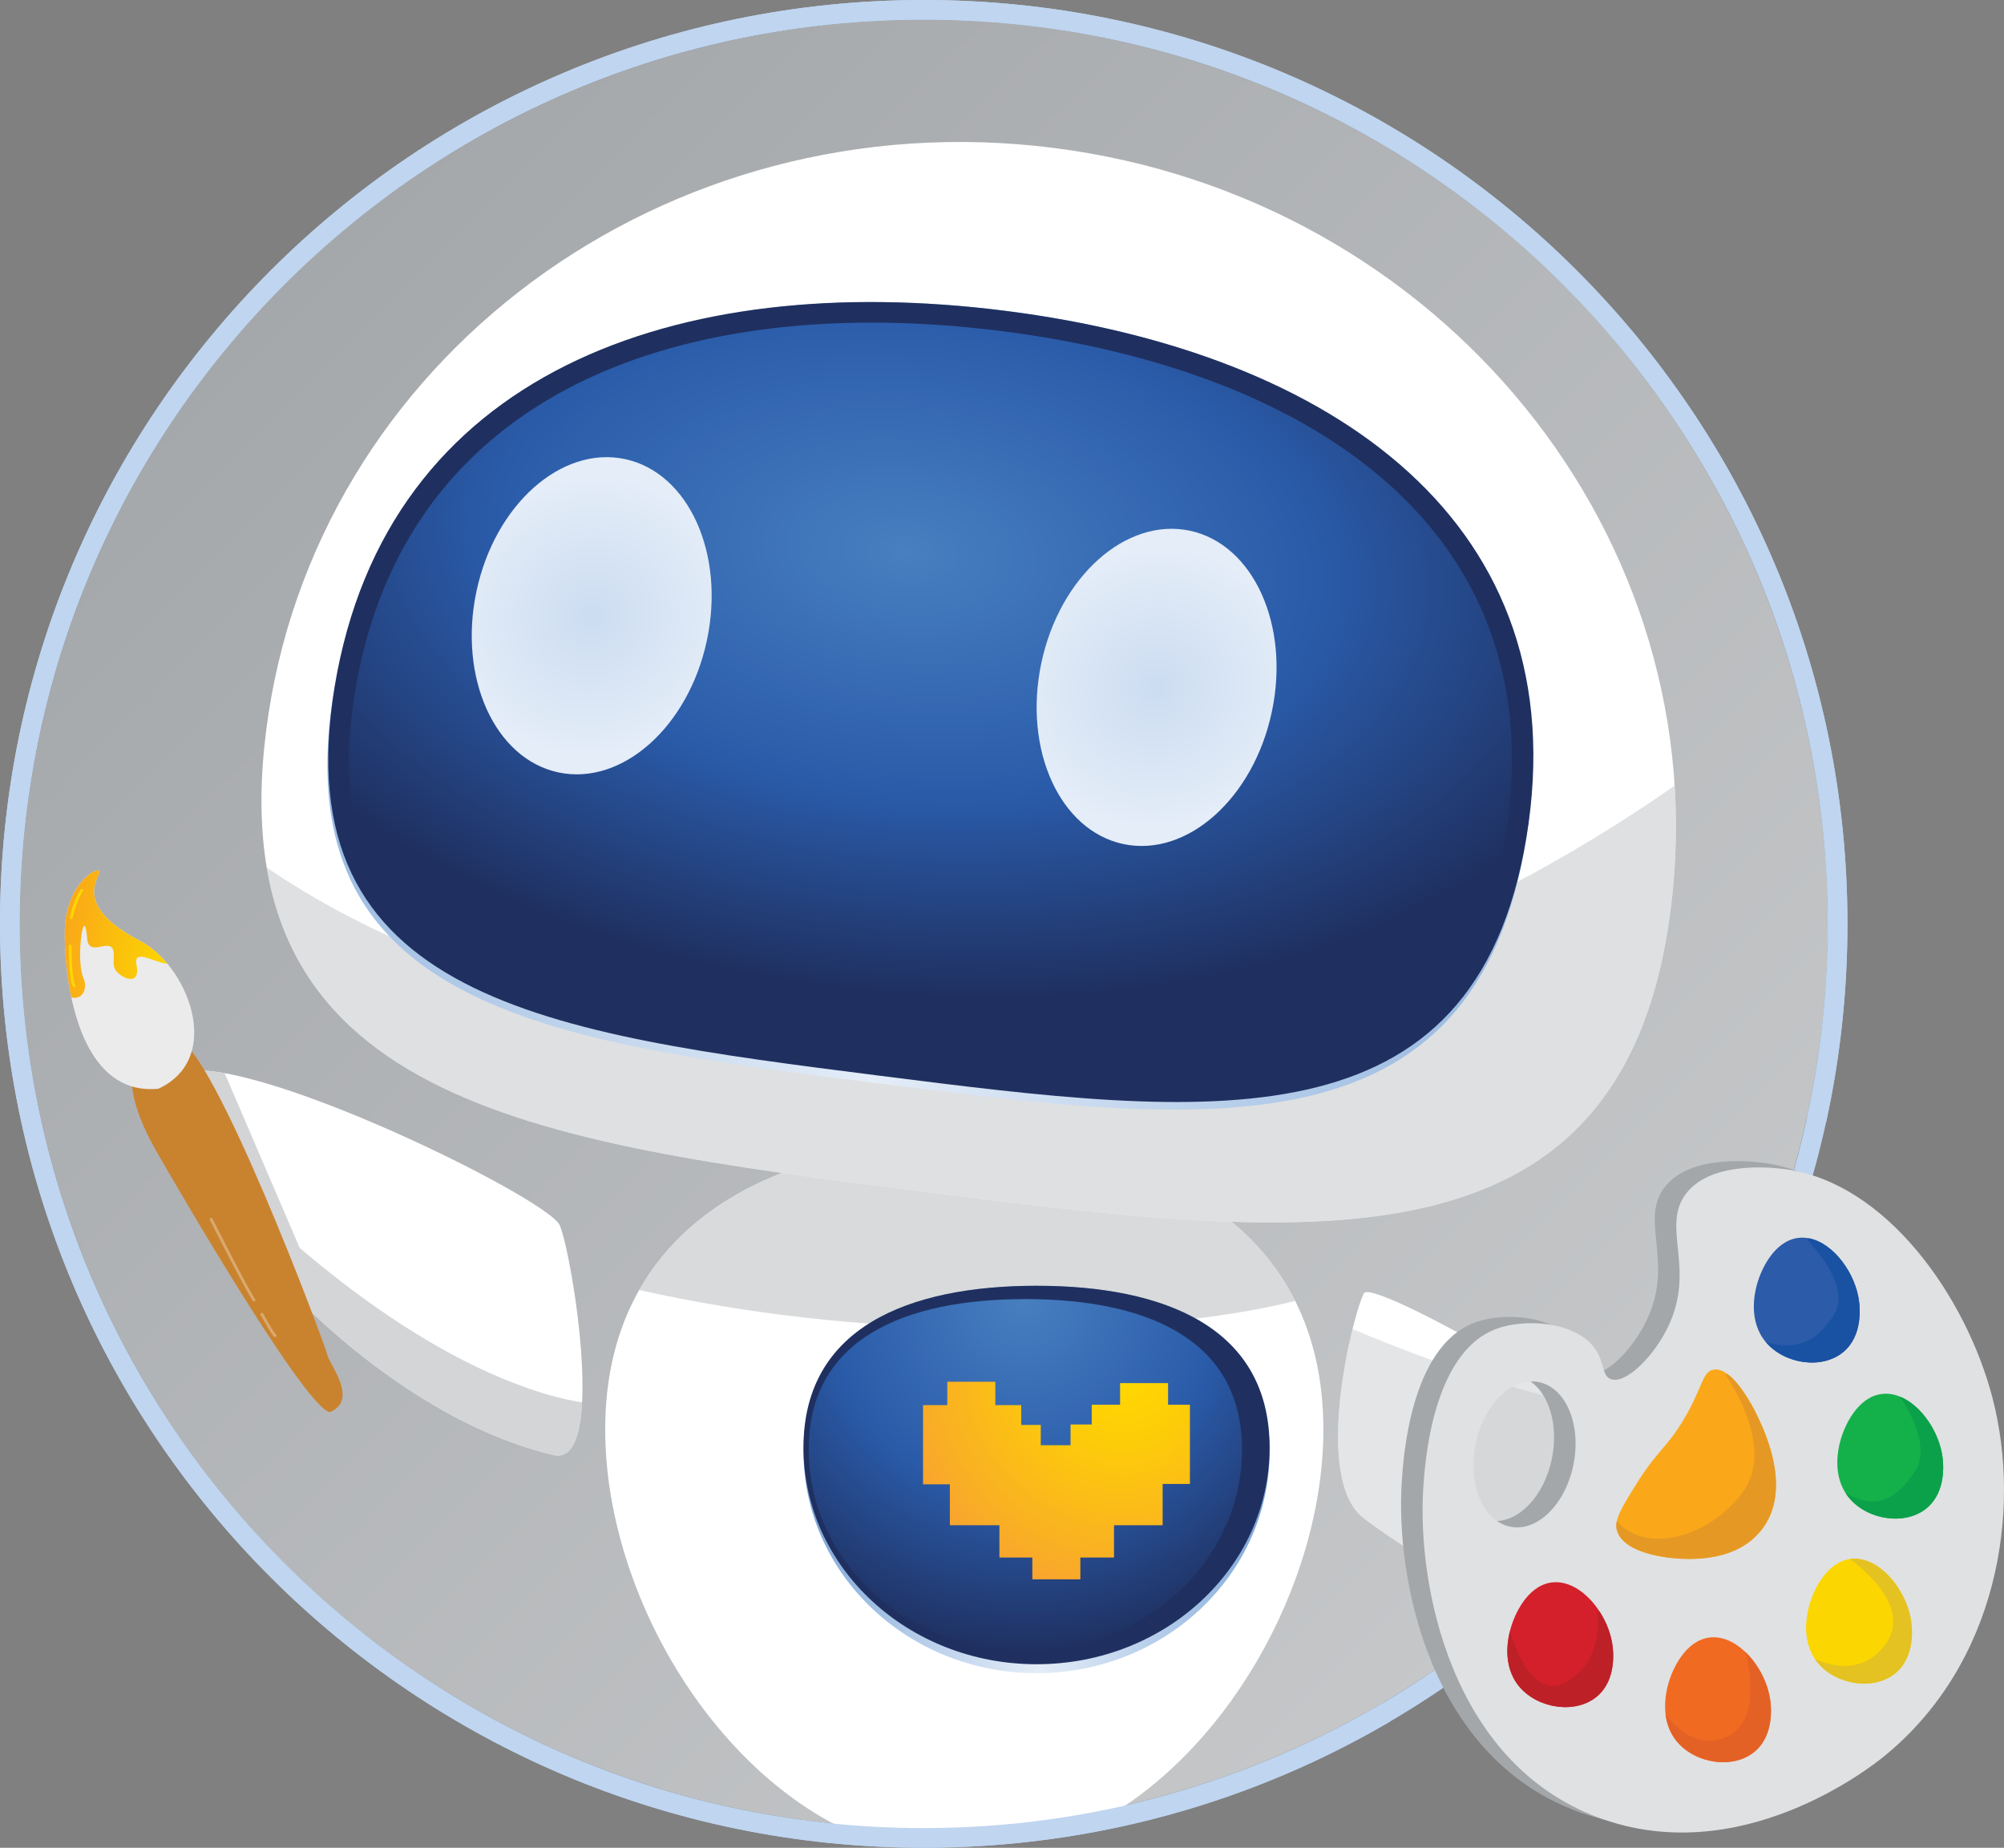 <?xml version="1.0" encoding="UTF-8"?>
<svg id="Layer_2" data-name="Layer 2" xmlns="http://www.w3.org/2000/svg" xmlns:xlink="http://www.w3.org/1999/xlink" viewBox="0 0 3236.9 2984.04">
  <rect x="0" y="0" width="3236.9" height="2984.04" fill="#808080" stroke="none"/>
  <defs>
    <style>
      .cls-1 {
        fill: #bfd5f0;
      }

      .cls-1, .cls-2, .cls-3, .cls-4, .cls-5, .cls-6, .cls-7, .cls-8, .cls-9, .cls-10, .cls-11, .cls-12, .cls-13, .cls-14, .cls-15, .cls-16, .cls-17, .cls-18, .cls-19, .cls-20, .cls-21, .cls-22, .cls-23, .cls-24, .cls-25, .cls-26, .cls-27, .cls-28, .cls-29, .cls-30, .cls-31, .cls-32, .cls-33, .cls-34 {
        stroke-width: 0px;
      }

      .cls-2 {
        opacity: .55;
      }

      .cls-2, .cls-20 {
        fill: #c4c6c8;
      }

      .cls-2, .cls-20, .cls-21, .cls-28 {
        isolation: isolate;
      }

      .cls-3 {
        fill: url(#linear-gradient);
      }

      .cls-4 {
        fill: #f16a21;
      }

      .cls-5 {
        fill: #a4a7aa;
      }

      .cls-6 {
        fill: #faa819;
      }

      .cls-7 {
        fill: #e59924;
      }

      .cls-8 {
        fill: #1f3060;
      }

      .cls-9 {
        fill: #c9832e;
      }

      .cls-10 {
        fill: #d3202b;
      }

      .cls-11 {
        fill: #be2028;
      }

      .cls-12 {
        fill: #e46125;
      }

      .cls-13 {
        fill: #0ba14a;
      }

      .cls-14, .cls-35, .cls-36 {
        fill: none;
      }

      .cls-15 {
        fill: #1a52a3;
      }

      .cls-16 {
        fill: #fff;
      }

      .cls-17 {
        fill: #e3c221;
      }

      .cls-18 {
        fill: url(#linear-gradient-2);
      }

      .cls-19 {
        fill: #ebebec;
      }

      .cls-20 {
        opacity: .65;
      }

      .cls-21 {
        opacity: .75;
      }

      .cls-21, .cls-28 {
        fill: #c5c7c9;
      }

      .cls-22 {
        fill: url(#radial-gradient-2);
      }

      .cls-23 {
        fill: url(#radial-gradient-7);
      }

      .cls-37 {
        clip-path: url(#clippath);
      }

      .cls-24 {
        fill: #2c5ba9;
      }

      .cls-25 {
        fill: url(#radial-gradient-5);
      }

      .cls-26 {
        fill: url(#radial-gradient);
      }

      .cls-27 {
        fill: #d3d4d6;
      }

      .cls-28 {
        opacity: .45;
      }

      .cls-29 {
        fill: #e0e1e2;
      }

      .cls-35 {
        stroke: #d9a96f;
      }

      .cls-35, .cls-36 {
        stroke-linecap: round;
        stroke-linejoin: round;
        stroke-width: 4.56px;
      }

      .cls-36 {
        stroke: #fcd600;
      }

      .cls-30 {
        fill: #14b14b;
      }

      .cls-31 {
        fill: url(#radial-gradient-6);
      }

      .cls-32 {
        fill: #fcd600;
      }

      .cls-33 {
        fill: url(#radial-gradient-3);
      }

      .cls-34 {
        fill: url(#radial-gradient-4);
      }
    </style>
    <linearGradient id="linear-gradient" x1="-2524.57" y1="461.44" x2="-459.48" y2="2526.54" gradientTransform="translate(0 2986) rotate(-180)" gradientUnits="userSpaceOnUse">
      <stop offset="0" stop-color="#c5c7c9"/>
      <stop offset="1" stop-color="#a5a8ab"/>
    </linearGradient>
    <radialGradient id="radial-gradient" cx="-1676.65" cy="288.76" fx="-1676.65" fy="288.76" r="584.88" gradientTransform="translate(0 2986) rotate(-180)" gradientUnits="userSpaceOnUse">
      <stop offset="0" stop-color="#e4edf8"/>
      <stop offset=".73" stop-color="#7fa8d9"/>
    </radialGradient>
    <radialGradient id="radial-gradient-2" cx="-1653.75" cy="887.98" fx="-1653.75" fy="887.98" r="571.89" gradientTransform="translate(0 2986) rotate(-180)" gradientUnits="userSpaceOnUse">
      <stop offset="0" stop-color="#477fc0"/>
      <stop offset=".55" stop-color="#2a5ba9"/>
      <stop offset="1" stop-color="#1f3060"/>
    </radialGradient>
    <radialGradient id="radial-gradient-3" cx="-1813.24" cy="774.67" fx="-1813.24" fy="774.67" r="495.38" gradientTransform="translate(0 2986) rotate(-180)" gradientUnits="userSpaceOnUse">
      <stop offset=".04" stop-color="gold"/>
      <stop offset=".26" stop-color="#fdcb0a"/>
      <stop offset=".65" stop-color="#f9ad26"/>
      <stop offset="1" stop-color="#f68e44"/>
    </radialGradient>
    <radialGradient id="radial-gradient-4" cx="-680.95" cy="1288.56" fx="-680.95" fy="1288.56" r="1821.08" gradientTransform="translate(1872.46 3101.87) rotate(7.23) scale(1 -1) skewX(2.17)" xlink:href="#radial-gradient"/>
    <radialGradient id="radial-gradient-5" cx="-756.38" cy="-2948.21" fx="-756.38" fy="-2948.21" r="1186.31" gradientTransform="translate(2517.81 -758.1) rotate(7.23) scale(1.02 -.6) skewX(1.28)" xlink:href="#radial-gradient-2"/>
    <radialGradient id="radial-gradient-6" cx="-1249.52" cy="1975.33" fx="-1249.52" fy="1975.33" r="226.96" gradientTransform="translate(-915.78 2328.29) rotate(85.26) scale(1 -1) skewX(2.17)" gradientUnits="userSpaceOnUse">
      <stop offset="0" stop-color="#ccdcf1"/>
      <stop offset="1" stop-color="#e4edf8"/>
    </radialGradient>
    <radialGradient id="radial-gradient-7" cx="-329.79" cy="1975.41" fx="-329.79" fy="1975.41" r="226.96" gradientTransform="translate(-79.43 1527.39) rotate(85.26) scale(1 -1) skewX(2.17)" xlink:href="#radial-gradient-6"/>
    <clipPath id="clippath">
      <rect class="cls-14" x="106.33" y="1768.13" width="559.61" height="415.42" transform="translate(-1625.05 2066.04) rotate(-81.51)"/>
    </clipPath>
    <linearGradient id="linear-gradient-2" x1="-256.59" y1="1719.83" x2="-83.14" y2="1719.83" gradientTransform="translate(-232.88 3192.03) rotate(-171.51)" gradientUnits="userSpaceOnUse">
      <stop offset="0" stop-color="#fcd600"/>
      <stop offset="1" stop-color="#faa819"/>
    </linearGradient>
  </defs>
  <g id="Layer_2-2" data-name="Layer 2">
    <g id="Ceemo_-_Painter" data-name="Ceemo - Painter">
      <circle id="Background" class="cls-3" cx="1492.02" cy="1492.01" r="1460.24"/>
      <path id="Outer_Border" data-name="Outer Border" class="cls-1" d="m1492.02,0c824.01,0,1492.01,668,1492.01,1492.01s-668,1492.01-1492.01,1492.01S.01,2316.02.01,1492.01,668,0,1492.02,0Zm0,2952.25c806.47,0,1460.24-653.77,1460.24-1460.24S2298.48,31.78,1492.02,31.78,31.78,685.55,31.78,1492.02s653.77,1460.24,1460.24,1460.24h0Z"/>
      <g id="Ceemo_4_-_Painting" data-name="Ceemo 4 - Painting">
        <path class="cls-16" d="m1557.52,1844.45c320.33,0,580.01,143.68,580.01,464.01,0,249.72-157.81,530.54-379.14,642.23-1.46-1.49-3.24-2.57-5.24-2.85-19.15-2.72-37.55,1.82-55.74,7.55-7.83,2.47-15.67,4.72-23.54,6.85-22.12,1.83-44.32,2.44-66.48,3.57-23.21,1.19-46.28,3.96-69.53,4.28-44.93.62-89.89-3.35-134.62,1.18-245.44-93.46-425.73-395.91-425.73-662.82,0-320.33,259.68-464.01,580.01-464.01h0Z"/>
        <path class="cls-20" d="m1557.52,1844.45c240.34,0,446.53,80.88,534.52,256.56-118.33,29.01-277.18,45.96-488.28,44.57-213.46-1.4-403.28-24.72-571.28-62.27,92.71-163.41,292.93-238.86,525.04-238.86h0Z"/>
        <path class="cls-26" d="m2050.69,2343.82c0-197.84-168.54-267.37-376.44-267.37s-376.44,69.53-376.44,267.37,168.54,358.22,376.44,358.22,376.44-160.38,376.44-358.22h0Z"/>
        <path class="cls-8" d="m2050.69,2337.67c0-193.29-168.54-261.22-376.44-261.22s-376.44,67.93-376.44,261.22,168.54,349.98,376.44,349.98,376.44-156.69,376.44-349.98Z"/>
        <path class="cls-22" d="m2006.08,2340.79c0-179.68-156.67-242.83-349.94-242.83s-349.94,63.15-349.94,242.83,156.67,325.35,349.94,325.35,349.94-145.66,349.94-325.35h0Z"/>
        <polygon class="cls-33" points="1490.91 2269.19 1530.12 2269.19 1530.12 2231.45 1607.66 2231.45 1607.66 2269.19 1649.51 2269.19 1649.51 2301.2 1681.08 2301.2 1681.08 2333.95 1706.08 2333.95 1729.16 2333.95 1729.16 2300.47 1763.38 2300.47 1763.38 2268.6 1809.2 2268.6 1809.2 2233.65 1886.73 2233.65 1886.73 2268.6 1921.98 2268.6 1921.98 2396.5 1877.92 2396.5 1877.92 2463.17 1799.36 2463.17 1799.36 2515.31 1744.99 2515.31 1744.99 2550.55 1667.46 2550.55 1667.46 2515.31 1614.27 2515.31 1614.27 2463.17 1534.23 2463.17 1534.23 2397.09 1490.91 2397.09 1490.91 2269.19"/>
        <path class="cls-16" d="m2698.61,1467.75c-75.97,599.26-583.95,535.68-1210.45,456.25-626.5-79.43-1134.27-144.62-1058.29-743.88C505.84,580.86,1075.31,159.46,1701.8,238.88c626.5,79.43,1072.78,629.61,996.81,1228.87Z"/>
        <path class="cls-2" d="m1488.17,1924c626.5,79.43,1134.47,143.01,1210.45-456.25,8.51-67.15,10.45-133.68,6.33-199-322.99,225.96-913.18,520.61-1661.75,373.15-262.67-51.74-461.63-138.16-612.3-240.81,66.92,396.73,518.13,454.55,1057.28,522.91h-.01Z"/>
        <path class="cls-34" d="m2464.28,1359.73c-84.59,511.09-515.6,457.15-1047.13,389.76s-962.31-122.71-877.71-633.79c84.59-511.09,552.67-681.13,1084.2-613.74s925.23,346.69,840.64,857.77Z"/>
        <path class="cls-8" d="m2465.5,1352.37c-83.75,505.97-514.75,452.03-1046.28,384.64-531.53-67.39-962.31-122.7-878.56-628.67S1092.11,434.57,1623.64,501.96s925.61,344.44,841.86,850.41h0Z"/>
        <path class="cls-25" d="m2431.3,1352.06c-80.43,485.91-496.4,433.84-1009.4,368.8-513-65.04-928.76-118.42-848.34-604.33,80.43-485.91,531.65-646.79,1044.65-581.75,513,65.04,893.51,331.36,813.09,817.27h0Z"/>
        <ellipse class="cls-31" cx="955.73" cy="994.4" rx="258.65" ry="190.28" transform="translate(-215.27 1723.12) rotate(-78.03)"/>
        <ellipse class="cls-23" cx="1868.16" cy="1110.09" rx="258.65" ry="190.28" transform="translate(394.75 2707.39) rotate(-78.03)"/>
        <path class="cls-16" d="m2203.22,2452.27c-86.2-64.84-15.55-338.3-.02-363.91,15.53-25.61,496.66,242.87,568.76,377.44,72.1,134.57-217.01,251.03-568.74-13.53Z"/>
        <path class="cls-28" d="m2318.12,2198.59c70.08,25.3,141.32,47.42,213.8,64.77,2.54.61,4.85.51,6.88-.11,106.21,70.43,203.74,147.64,233.16,202.55,72.1,134.57-217.01,251.03-568.74-13.53-64.75-48.7-41-215.11-18.59-305.77,44.11,18.35,88.55,35.87,133.49,52.09Z"/>
        <path class="cls-28" d="m2385.85,2536.82c-.6-.45-2.71-2.92-3.63-4.21-1.84-2.57-3.38-5.37-4.92-8.13-3.29-5.87-6.62-11.69-9.45-17.8-5.55-11.96-9.24-24.83-11.76-37.75-4.7-24.13-4.35-49.06-3.13-73.51,1.23-24.62,5.98-48.73,13.52-72.19,7.75-24.15,18.56-46.88,31.14-68.86,9.54-16.67,20.31-32.06,36.65-41.67,7.2,1.82,14.41,3.61,21.63,5.34,2.54.61,4.85.51,6.88-.11,106.21,70.43,203.74,147.64,233.16,202.55,52.7,98.36-87.59,187.03-304.24,124.33-.93-3.09-3.05-5.9-5.84-7.99h-.01Z"/>
        <g id="Right_Arm" data-name="Right Arm">
          <path class="cls-16" d="m894.07,2349.8c86.86,20.53,29.81-324.67,10.09-370.92-19.71-46.25-564.42-311.71-628.31-237.21-63.89,74.5,263.81,524.36,618.22,608.13Z"/>
          <path class="cls-21" d="m852.84,2242.01c32.07,11.21,61.08,18.59,87.34,22.72-2.84,54.3-15.58,92.3-46.11,85.08-289.6-68.45-561.35-381.33-616.2-534.13,142.8,155.02,354.38,349.24,574.96,426.33h.01Z"/>
          <path class="cls-27" d="m492.26,2034.29l-128.79-133.77-36.2-171.96c9.56.77,10.6.58,21.45,2.33,10.02,1.62,5.42.12,14.13,2.2l129.41,301.2h0Z"/>
        </g>
        <g id="Palette">
          <path class="cls-5" d="m2381.42,2136.16c47.22-17.84,128.74-12.01,159.64,31,16.04,22.29,11.35,44.65,26.18,49.92,23.41,8.32,68.8-35.29,92.49-84.94,44.9-94.02-11.52-160.48,28.34-213.98,41.36-55.55,145.57-42.1,159.82-40.27,164.8,21.28,293.56,207.61,335.64,369.25,47.82,183.63,8.42,429.86-175.23,579.15-22.65,18.42-233.42,184.19-461.94,98.54-238.25-89.3-291.63-375.36-282.35-529.25,2.25-37.75,13.26-220.09,117.41-259.42h0Zm23.6,319.25c43.73,8.49,89.38-36.91,101.91-101.44,12.54-64.53-12.76-123.75-56.52-132.26-43.73-8.49-89.38,36.91-101.91,101.44-12.53,64.58,12.77,123.8,56.52,132.26Z"/>
          <path class="cls-29" d="m2416.17,2146.34c47.22-17.83,128.74-12,159.64,31.01,16.03,22.3,11.34,44.66,26.18,49.92,23.4,8.32,68.81-35.29,92.49-84.94,44.9-94.01-11.51-160.48,28.34-213.97,41.36-55.55,145.57-42.11,159.82-40.27,164.8,21.27,293.57,207.61,335.63,369.24,47.85,183.66,8.4,429.89-175.22,579.15-22.65,18.42-233.43,184.19-461.94,98.54-238.25-89.3-291.63-375.36-282.35-529.25,2.25-37.75,13.25-220.08,117.4-259.42h0Zm23.61,319.31c43.73,8.49,89.38-36.91,101.91-101.44,12.54-64.53-12.76-123.75-56.52-132.26-43.73-8.49-89.38,36.92-101.92,101.45s12.76,123.75,56.52,132.26h0Z"/>
          <path class="cls-24" d="m2837,2077.67c-2.43,9.98-13.61,55.5,15.16,89.75,30.03,35.7,91.45,44.93,125.87,15.43,30.97-26.5,25.81-72.04,24.88-79.97-5.19-45.57-40.8-95.21-80.84-103.07-6.17-1.22-12.45-1.44-18.73-.49-37.98,5.64-59.64,51.12-66.34,78.35Z"/>
          <path class="cls-30" d="m2971.83,2329.7c-2.25,9.2-11.92,48.65,9.21,81.62,1.77,2.77,3.77,5.5,6,8.12,30.03,35.71,91.45,44.93,125.88,15.43,30.96-26.51,25.8-72.04,24.88-79.97-4.69-41.18-34.2-85.65-69.4-99.64-9.78-3.88-19.96-5.45-30.2-3.88-38,5.61-59.67,51.1-66.37,78.33h0Z"/>
          <path class="cls-32" d="m2921.39,2596.19c-2.27,9.33-12.17,49.7,10.04,82.9,1.55,2.34,3.28,4.64,5.15,6.86,30.03,35.71,91.45,44.93,125.88,15.43,30.96-26.51,25.8-72.04,24.88-79.97-6.01-52.58-52.5-110.59-99.6-103.59-37.99,5.67-59.67,51.16-66.35,78.35v.02Z"/>
          <path class="cls-4" d="m2693.67,2723.04c-1.44,5.93-5.94,24.25-3.42,45.37,1.74,14.55,6.84,30.43,18.61,44.4,30.03,35.71,91.45,44.93,125.87,15.43,30.97-26.5,25.81-72.05,24.89-79.98-3.32-29.15-19.08-59.92-40.47-80.38-17.22-16.49-38.13-26.31-59.16-23.17-37.94,5.61-59.62,51.1-66.32,78.32h0Z"/>
          <path class="cls-10" d="m2438.89,2634.13c-2.43,9.98-13.61,55.5,15.16,89.75,30.03,35.7,91.45,44.93,125.87,15.43,30.97-26.5,25.81-72.04,24.88-79.97-2.21-19.25-9.83-39.22-20.91-56.49-19.21-29.87-48.82-51.56-78.69-47.1-38,5.67-59.67,51.16-66.32,78.37h.01Z"/>
          <path class="cls-6" d="m2718.47,2294.19c-27.2,45.01-40.96,47.17-76.15,103.58-17.03,27.34-27.91,45.05-30.83,59.02-1.13,5.5-1.07,10.45.41,15.18,12.71,41.65,98.73,45.18,105.48,45.36,20.95.65,87.57,2.73,126.53-45.01,51.98-63.64,7.64-158.08-4.57-184.02-2.73-5.84-24.45-51.2-49.09-69.28-7.34-5.38-14.93-8.38-22.38-7.15-18.7,3.06-17.49,29.5-49.4,82.32h0Z"/>
          <path class="cls-15" d="m2852.22,2167.41c30.03,35.71,91.45,44.93,125.87,15.44,30.96-26.51,25.8-72.04,24.88-79.98-5.18-45.56-40.8-95.2-80.85-103.06l-3.55,2.58s74.38,72.77,43.56,120.84c-30.81,48.07-61.9,56.85-109.92,44.18h.01Z"/>
          <path class="cls-13" d="m2981.04,2411.32c1.77,2.77,3.77,5.5,6,8.12,30.03,35.71,91.45,44.93,125.88,15.43,30.96-26.51,25.8-72.04,24.88-79.97-4.69-41.18-34.2-85.65-69.4-99.64,10.08,14.51,51.2,78.41,25.26,119.39-28.56,45-61.51,65.41-112.62,36.67h0Z"/>
          <path class="cls-17" d="m3046.11,2654.55c-38.34,53.84-95.54,33.45-114.66,24.51,1.55,2.34,3.28,4.64,5.15,6.86,30.04,35.71,91.45,44.93,125.88,15.43,30.96-26.51,25.8-72.04,24.88-79.97-6.01-52.58-52.49-110.59-99.6-103.59,0,0,104.95,71.3,58.35,136.75h0Z"/>
          <path class="cls-12" d="m2690.28,2768.39c1.74,14.55,6.85,30.42,18.61,44.4,30.03,35.71,91.45,44.93,125.87,15.43,30.97-26.5,25.8-72.04,24.88-79.97-3.32-29.15-19.08-59.92-40.47-80.38,3.42,12.39,28.53,111.59-30.66,137.16-48.65,20.97-84.37-17.74-98.24-36.63h.01Z"/>
          <path class="cls-11" d="m2438.89,2634.13c-2.43,9.98-13.61,55.5,15.16,89.75,30.03,35.7,91.45,44.93,125.87,15.43,30.97-26.5,25.81-72.04,24.88-79.97-2.21-19.25-9.83-39.22-20.91-56.49l-4.19-.9s14.09,75.52-47.61,113.35-93.21-81.18-93.21-81.18h.01Z"/>
          <path class="cls-7" d="m2611.48,2456.79c-1.13,5.5-1.07,10.45.41,15.18,12.71,41.65,98.73,45.18,105.48,45.36,20.95.65,87.57,2.73,126.53-45.01,51.98-63.64,7.64-158.08-4.57-184.02-2.73-5.84-24.45-51.2-49.09-69.28l-3.27.85s81.06,113.63,29.8,187.17c-50.62,72.62-156.31,105.85-205.29,49.74h0Z"/>
        </g>
        <g id="Paintbrush">
          <g class="cls-37">
            <path class="cls-9" d="m257.15,1867.13s231.87,404.47,275.46,413.39c47.83-19.45-1.42-78.37-4.09-92.86-2.67-14.5-185.99-503.57-243.12-509.69-57.13-6.11-115.32,41.82-28.25,189.16Z"/>
          </g>
          <path class="cls-19" d="m270.66,1556.66c-13.14-15.86-28.43-28.9-44.54-37.28-111.48-57.86-63.56-102.65-65.75-111.95-2.19-9.27-55.05,20.45-55.78,97.4-.25,26.29,2.12,65.68,10.54,105.64,16.22,77,54.92,156.11,140.61,147.83,29.59-13.66,46.45-35.08,53.69-59.74,13.42-45.67-6.08-102.48-38.76-141.91h-.01Z"/>
          <path class="cls-18" d="m270.66,1556.66c-13.14-15.86-28.43-28.9-44.54-37.28-111.48-57.86-63.56-102.65-65.75-111.95-2.19-9.27-55.05,20.45-55.78,97.4-.25,26.29,2.12,65.68,10.54,105.64,16.05,5.54,27.81-12.34,19.68-30.74-11.47-25.89-1.97-100.23,3.32-81.69,5.29,18.5-3.16,37.38,26.09,30.48,29.23-6.92,15.53,20.04,20.63,34.5,5.1,14.44,43.32,33.85,35.67-4.35-5.54-27.65,25.6-5.11,50.15-2.03v.02Z"/>
          <path class="cls-36" d="m115.12,1482.12s5.15-26.42,16.85-44.01"/>
          <path class="cls-36" d="m113.44,1527.8s-.47,53.72,6.41,64.41"/>
          <path class="cls-35" d="m341.07,1969.09s57.24,113.3,69.2,130.4"/>
          <path class="cls-35" d="m422.98,2122.34s17.06,31.55,21.43,34.62"/>
        </g>
      </g>
      <path class="cls-1" d="m1492.02,0c824.01,0,1492.01,668,1492.01,1492.01,0,110.71-12.07,218.61-34.94,322.45-1.33-1.1-2.85-1.93-4.46-2.37-3.81-1.05-7.43-.19-10.29,1.86-5-3.73-10.12-7.3-15.33-10.72,21.77-100.28,33.24-204.41,33.24-311.21,0-806.47-653.77-1460.24-1460.23-1460.24S31.78,685.55,31.78,1492.02s653.77,1460.24,1460.24,1460.24c271.13,0,525-73.9,742.57-202.65,3.56,10.18,7.2,20.34,10.86,30.49-221.13,129.63-478.6,203.94-753.44,203.94C667.99,2984.04,0,2316.04,0,1492.03S668,0,1492.02,0Z"/>
    </g>
  </g>
</svg>